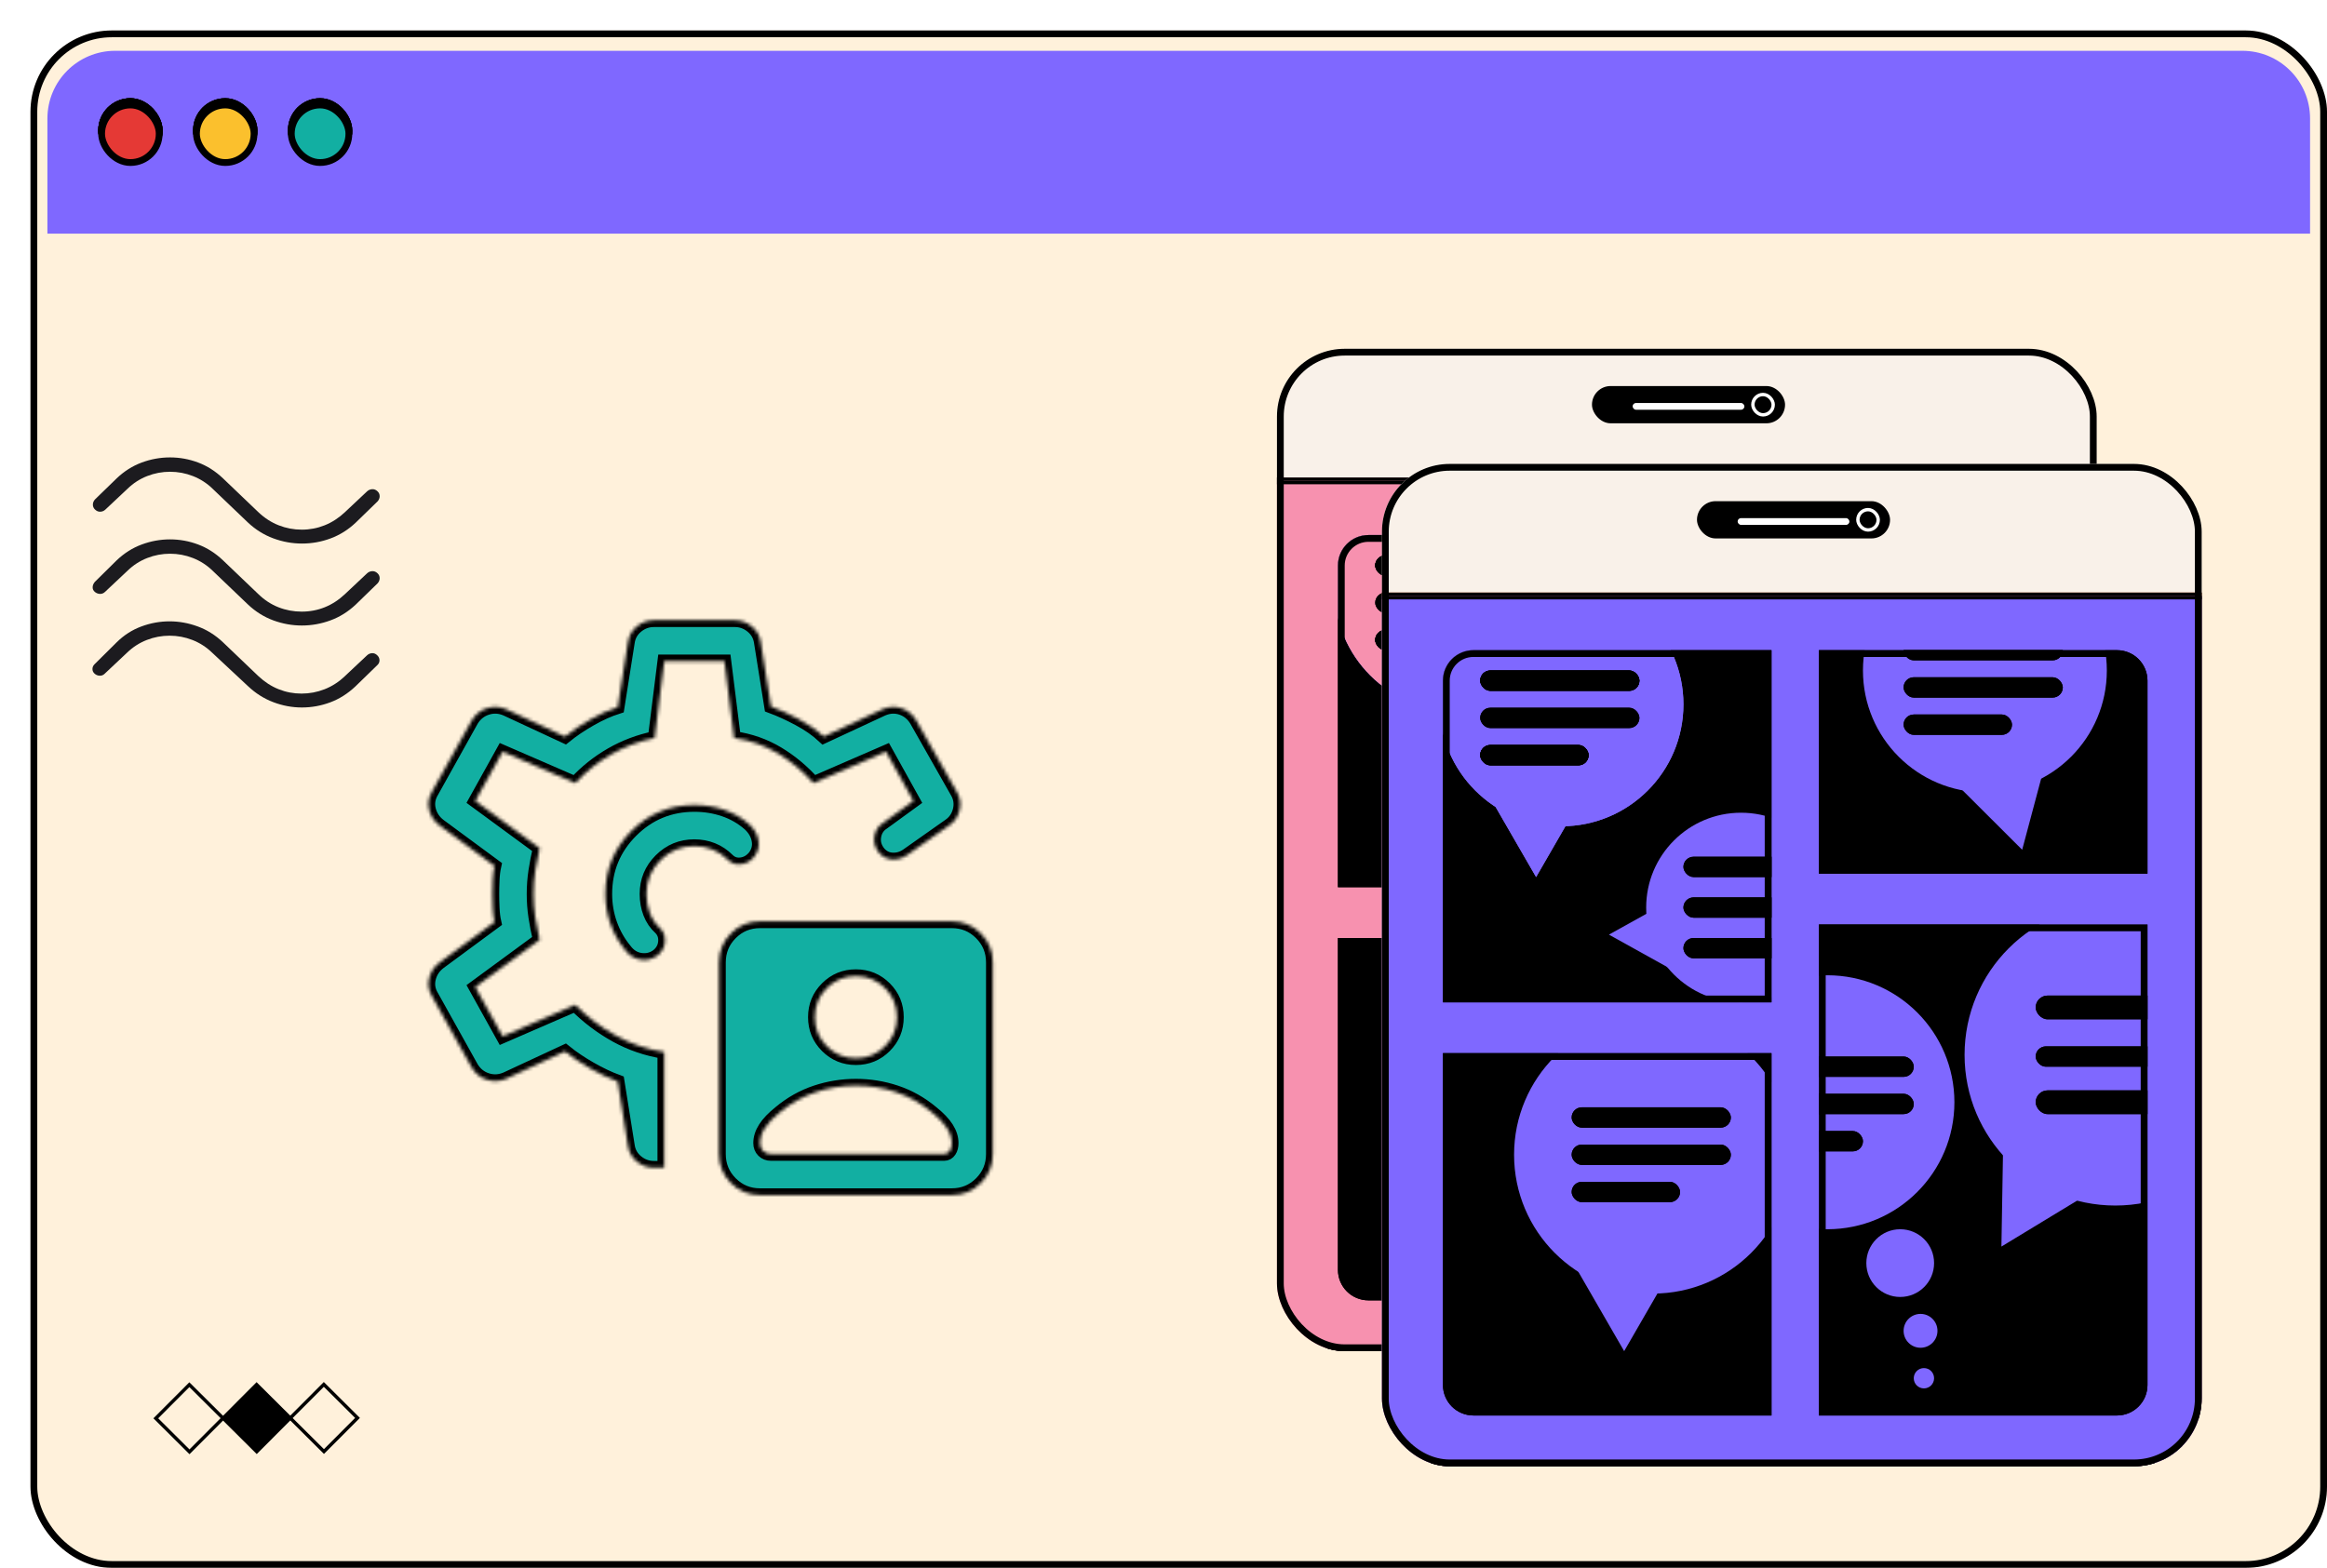 <svg width="687" height="463" viewBox="0 0 687 463" fill="none" xmlns="http://www.w3.org/2000/svg">
<g filter="url(#filter0_d_6997_17187)">
<g clip-path="url(#clip0_6997_17187)">
<rect width="678" height="454" rx="24" fill="#FFF1DB"/>
<path d="M5 26C5 14.954 13.954 6 25 6H653C664.046 6 673 14.954 673 26V60H5V26Z" fill="#7F68FF"/>
<rect x="21" y="21" width="17" height="17" rx="8.5" fill="#E53935"/>
<rect x="21" y="21" width="17" height="17" rx="8.5" stroke="black" stroke-width="2"/>
<rect x="21" y="21" width="17" height="17" rx="8.5" fill="#E53935"/>
<rect x="21" y="21" width="17" height="17" rx="8.5" stroke="black" stroke-width="2"/>
<rect x="77" y="21" width="17" height="17" rx="8.5" fill="#12AFA2"/>
<rect x="77" y="21" width="17" height="17" rx="8.5" fill="#12AFA2"/>
<rect x="77" y="21" width="17" height="17" rx="8.5" stroke="black" stroke-width="2"/>
<rect x="49" y="21" width="17" height="17" rx="8.5" fill="#FBC02D"/>
<rect x="49" y="21" width="17" height="17" rx="8.5" stroke="black" stroke-width="2"/>
<rect x="21" y="21" width="17" height="17" rx="8.5" fill="#E53935"/>
<rect x="21" y="21" width="17" height="17" rx="8.5" stroke="black" stroke-width="2"/>
<rect x="77" y="21" width="17" height="17" rx="8.5" fill="#12AFA2"/>
<rect x="77" y="21" width="17" height="17" rx="8.5" fill="#12AFA2"/>
<rect x="77" y="21" width="17" height="17" rx="8.5" stroke="black" stroke-width="2"/>
<rect x="49" y="21" width="17" height="17" rx="8.5" fill="#FBC02D"/>
<rect x="49" y="21" width="17" height="17" rx="8.5" stroke="black" stroke-width="2"/>
<rect x="21" y="21" width="17" height="17" rx="8.5" fill="#E53935"/>
<rect x="21" y="21" width="17" height="17" rx="8.5" stroke="black" stroke-width="2"/>
<rect x="77" y="21" width="17" height="17" rx="8.5" fill="#12AFA2"/>
<rect x="77" y="21" width="17" height="17" rx="8.5" fill="#12AFA2"/>
<rect x="77" y="21" width="17" height="17" rx="8.5" stroke="black" stroke-width="2"/>
<rect x="49" y="21" width="17" height="17" rx="8.5" fill="#FBC02D"/>
<rect x="49" y="21" width="17" height="17" rx="8.5" stroke="black" stroke-width="2"/>
<rect x="21" y="22" width="17" height="17" rx="8.5" fill="#E53935"/>
<rect x="21" y="22" width="17" height="17" rx="8.5" stroke="black" stroke-width="2"/>
<rect x="77" y="22" width="17" height="17" rx="8.5" fill="#12AFA2"/>
<rect x="77" y="22" width="17" height="17" rx="8.5" fill="#12AFA2"/>
<rect x="77" y="22" width="17" height="17" rx="8.5" stroke="black" stroke-width="2"/>
<rect x="49" y="22" width="17" height="17" rx="8.5" fill="#FBC02D"/>
<rect x="49" y="22" width="17" height="17" rx="8.5" stroke="black" stroke-width="2"/>
<path d="M56.847 409.794L46.941 419.723L36.998 409.832L46.903 399.903L56.847 409.794Z" stroke="black" stroke-miterlimit="10"/>
<path d="M76.698 409.755L66.793 419.684L56.849 409.793L66.754 399.864L76.698 409.755Z" fill="black" stroke="black" stroke-miterlimit="10"/>
<path d="M96.546 409.717L86.641 419.646L76.696 409.756L86.602 399.826L96.546 409.717Z" stroke="black" stroke-miterlimit="10"/>
<mask id="mask0_6997_17187" style="mask-type:alpha" maskUnits="userSpaceOnUse" x="-16" y="99" width="128" height="128">
<rect x="-16" y="99" width="128" height="128" fill="#D9D9D9"/>
</mask>
<g mask="url(#mask0_6997_17187)">
<path d="M96.029 145.327C93.838 147.404 91.377 148.954 88.646 149.978C85.914 151.001 83.092 151.512 80.181 151.512C77.27 151.512 74.437 151 71.68 149.975C68.924 148.95 66.439 147.401 64.226 145.327L53.765 135.327C52.061 133.679 50.124 132.431 47.952 131.583C45.78 130.736 43.531 130.312 41.205 130.312C38.88 130.312 36.632 130.736 34.462 131.583C32.293 132.431 30.358 133.679 28.657 135.327L22.101 141.491C21.681 141.881 21.184 142.088 20.61 142.112C20.037 142.136 19.511 141.915 19.032 141.45C18.625 141.052 18.421 140.575 18.421 140.019C18.421 139.462 18.625 138.954 19.032 138.496L25.449 132.26C27.658 130.154 30.12 128.597 32.833 127.588C35.547 126.58 38.335 126.076 41.198 126.076C44.06 126.076 46.829 126.58 49.503 127.588C52.178 128.597 54.621 130.154 56.833 132.26L67.295 142.26C69.109 143.983 71.108 145.272 73.29 146.127C75.474 146.982 77.742 147.41 80.096 147.41C82.449 147.41 84.702 146.98 86.854 146.12C89.007 145.261 90.996 143.974 92.821 142.26L99.377 136.096C99.794 135.707 100.296 135.495 100.881 135.46C101.466 135.426 101.999 135.642 102.478 136.107C102.886 136.504 103.09 136.981 103.09 137.537C103.09 138.095 102.886 138.602 102.478 139.06L96.029 145.327ZM96.029 169.532C93.793 171.638 91.302 173.195 88.558 174.204C85.813 175.212 83.003 175.716 80.128 175.716C77.252 175.716 74.442 175.212 71.697 174.204C68.953 173.195 66.463 171.638 64.226 169.532L53.765 159.532C52.061 157.884 50.124 156.636 47.952 155.788C45.78 154.94 43.531 154.516 41.205 154.516C38.88 154.516 36.632 154.94 34.462 155.788C32.293 156.636 30.358 157.884 28.657 159.532L21.994 165.799C21.586 166.188 21.111 166.383 20.567 166.383C20.023 166.383 19.511 166.197 19.032 165.826C18.553 165.418 18.327 164.938 18.352 164.386C18.376 163.833 18.592 163.317 19 162.835L25.449 156.465C27.658 154.36 30.12 152.802 32.833 151.794C35.547 150.786 38.335 150.281 41.198 150.281C44.06 150.281 46.829 150.786 49.503 151.794C52.178 152.802 54.621 154.36 56.833 156.465L67.295 166.465C69.066 168.188 71.042 169.477 73.222 170.332C75.4 171.187 77.685 171.615 80.075 171.615C82.464 171.615 84.729 171.185 86.871 170.326C89.012 169.466 90.996 168.179 92.821 166.465L99.377 160.301C99.794 159.911 100.296 159.699 100.881 159.666C101.466 159.632 101.999 159.847 102.478 160.312C102.886 160.71 103.09 161.186 103.09 161.743C103.09 162.3 102.886 162.808 102.478 163.265L96.029 169.532ZM95.89 193.737C93.655 195.843 91.189 197.401 88.49 198.41C85.79 199.418 83.003 199.922 80.128 199.922C77.252 199.922 74.441 199.4 71.694 198.357C68.947 197.315 66.458 195.741 64.226 193.635L53.625 183.737C51.922 182.09 49.984 180.842 47.813 179.993C45.641 179.146 43.392 178.722 41.066 178.722C38.74 178.722 36.492 179.146 34.323 179.993C32.154 180.842 30.218 182.09 28.517 183.737L21.854 190.004C21.447 190.394 20.954 190.571 20.374 190.537C19.794 190.503 19.294 190.285 18.875 189.884C18.48 189.506 18.287 189.057 18.297 188.538C18.308 188.018 18.507 187.563 18.893 187.174L25.449 180.671C27.584 178.565 30.009 177.008 32.726 175.999C35.441 174.99 38.223 174.486 41.071 174.486C43.888 174.486 46.663 174.99 49.397 175.999C52.131 177.008 54.61 178.565 56.833 180.671L67.295 190.671C69.12 192.385 71.109 193.671 73.262 194.531C75.414 195.39 77.667 195.819 80.02 195.819C82.374 195.819 84.642 195.392 86.826 194.537C89.008 193.682 91.007 192.394 92.821 190.671L99.377 184.507C99.797 184.117 100.294 183.91 100.868 183.885C101.441 183.861 101.951 184.079 102.4 184.538C102.814 184.933 103.028 185.406 103.04 185.958C103.051 186.508 102.853 186.978 102.446 187.368L95.89 193.737Z" fill="#1C1B1F"/>
</g>
<g clip-path="url(#clip1_6997_17187)">
<rect x="368" y="94" width="242" height="296" rx="20" fill="#F9F1E9"/>
<rect x="461" y="105" width="57" height="11" rx="5.5" fill="black"/>
<rect x="508.5" y="107.5" width="6" height="6" rx="3" fill="black"/>
<rect x="508.5" y="107.5" width="6" height="6" rx="3" stroke="white"/>
<rect x="473" y="110" width="33" height="2" rx="1" fill="white"/>
<g clip-path="url(#clip2_6997_17187)">
<rect x="359" y="132" width="251" height="258" fill="#F791AF"/>
<path d="M620.635 406.692C620.81 406.704 620.985 406.681 621.151 406.624C621.316 406.567 621.467 406.478 621.595 406.361C621.723 406.245 621.825 406.104 621.895 405.947C621.965 405.79 622 405.622 622 405.451V396.029C622 395.7 621.866 395.384 621.626 395.151C621.387 394.918 621.063 394.788 620.724 394.788C615.803 394.789 610.986 396.163 606.843 398.748C609.499 394.717 610.911 390.029 610.913 385.241C610.913 384.912 610.778 384.596 610.539 384.364C610.3 384.131 609.975 384 609.637 384H599.953C599.615 384 599.29 384.131 599.051 384.364C598.812 384.596 598.677 384.912 598.677 385.241V385.328C598.677 388.858 597.236 392.243 594.671 394.738C592.106 397.234 588.627 398.636 585 398.636C581.373 398.636 577.894 397.234 575.329 394.738C572.764 392.243 571.323 388.858 571.323 385.328V385.241C571.323 384.912 571.188 384.596 570.949 384.364C570.71 384.131 570.385 384 570.047 384H560.363C560.025 384 559.7 384.131 559.461 384.364C559.222 384.596 559.087 384.912 559.087 385.241C559.089 390.029 560.501 394.717 563.157 398.748C559.014 396.163 554.197 394.789 549.276 394.788C548.937 394.788 548.613 394.918 548.374 395.151C548.134 395.384 548 395.7 548 396.029V405.451C548 405.622 548.035 405.79 548.105 405.947C548.175 406.104 548.277 406.245 548.405 406.361C548.533 406.478 548.684 406.567 548.849 406.624C549.015 406.681 549.19 406.704 549.365 406.692C552.993 406.692 556.471 408.094 559.036 410.59C561.601 413.086 563.042 416.471 563.042 420C563.042 423.529 561.601 426.914 559.036 429.41C556.471 431.906 552.993 433.308 549.365 433.308C549.19 433.296 549.015 433.319 548.849 433.376C548.684 433.433 548.533 433.522 548.405 433.639C548.277 433.755 548.175 433.896 548.105 434.053C548.035 434.21 548 434.378 548 434.549V443.971C548 444.3 548.134 444.616 548.374 444.849C548.613 445.082 548.937 445.212 549.276 445.212C554.197 445.211 559.014 443.837 563.157 441.252C560.501 445.283 559.089 449.971 559.087 454.759C559.087 455.088 559.222 455.404 559.461 455.636C559.7 455.869 560.025 456 560.363 456H570.047C570.385 456 570.71 455.869 570.949 455.636C571.188 455.404 571.323 455.088 571.323 454.759V454.672C571.323 451.142 572.764 447.757 575.329 445.262C577.894 442.766 581.373 441.364 585 441.364C588.627 441.364 592.106 442.766 594.671 445.262C597.236 447.757 598.677 451.142 598.677 454.672V454.759C598.677 455.088 598.812 455.404 599.051 455.636C599.29 455.869 599.615 456 599.953 456H609.637C609.975 456 610.3 455.869 610.539 455.636C610.778 455.404 610.913 455.088 610.913 454.759C610.911 449.971 609.499 445.283 606.843 441.252C610.986 443.837 615.803 445.211 620.724 445.212C621.063 445.212 621.387 445.082 621.626 444.849C621.866 444.616 622 444.3 622 443.971V434.549C622 434.378 621.965 434.21 621.895 434.053C621.825 433.896 621.723 433.755 621.595 433.639C621.467 433.522 621.316 433.433 621.151 433.376C620.985 433.319 620.81 433.296 620.635 433.308C617.007 433.308 613.529 431.906 610.964 429.41C608.399 426.914 606.958 423.529 606.958 420C606.958 416.471 608.399 413.086 610.964 410.59C613.529 408.094 617.007 406.692 620.635 406.692ZM601.191 386.483H608.323C608.035 391.647 605.937 396.558 602.377 400.399L597.338 395.433C599.553 392.916 600.901 389.785 601.191 386.483ZM586.276 400.982C589.686 400.723 592.925 399.42 595.526 397.258L600.629 402.223C596.656 405.663 591.589 407.67 586.276 407.909V400.982ZM583.724 400.982V407.909C578.424 407.635 573.381 405.602 569.434 402.149L574.474 397.183C577.065 399.372 580.305 400.702 583.724 400.982ZM561.677 386.483H568.809C569.081 389.8 570.42 392.949 572.637 395.483L567.597 400.448C564.036 396.591 561.946 391.661 561.677 386.483ZM550.552 404.247V397.308C555.859 397.587 560.907 399.629 564.854 403.092L559.751 407.996C557.163 405.84 553.946 404.529 550.552 404.247ZM561.601 409.759L566.704 404.855C570.235 408.702 572.306 413.608 572.573 418.759H565.454C565.181 415.437 563.832 412.286 561.601 409.759ZM565.428 421.241H572.548C572.266 426.398 570.177 431.305 566.628 435.145L561.524 430.179C563.77 427.678 565.146 424.549 565.454 421.241H565.428ZM550.552 442.692V435.753C553.961 435.489 557.197 434.186 559.802 432.029L564.905 436.932C560.941 440.397 555.874 442.431 550.552 442.692ZM568.809 453.517H561.677C561.965 448.353 564.063 443.442 567.623 439.601L572.662 444.567C570.447 447.084 569.099 450.215 568.809 453.517ZM583.724 439.018C580.314 439.277 577.075 440.58 574.474 442.742L569.434 437.777C573.391 434.35 578.434 432.344 583.724 432.091V439.018ZM586.276 439.018V432.091C591.576 432.365 596.619 434.398 600.566 437.851L595.462 442.817C592.888 440.64 589.673 439.31 586.276 439.018ZM608.323 453.517H601.191C600.919 450.2 599.58 447.051 597.363 444.517L602.403 439.552C605.964 443.409 608.054 448.339 608.323 453.517ZM619.448 435.753V442.692C614.141 442.413 609.093 440.371 605.146 436.908L610.249 432.004C612.837 434.16 616.054 435.471 619.448 435.753ZM608.399 430.241L603.296 435.207C599.752 431.344 597.68 426.414 597.427 421.241H604.546C604.819 424.563 606.168 427.714 608.399 430.241ZM604.572 418.759H597.427C597.708 413.602 599.798 408.695 603.347 404.855L608.45 409.759C606.201 412.28 604.834 415.432 604.546 418.759H604.572ZM605.171 403.092C609.112 399.634 614.15 397.593 619.448 397.308V404.247C616.039 404.511 612.803 405.814 610.198 407.971L605.171 403.092Z" fill="black"/>
<rect x="350.5" y="133.5" width="271" height="256" fill="#F791AF"/>
<rect x="350.5" y="133.5" width="271" height="256" stroke="black"/>
<path d="M497.467 308.187C494.316 308.187 494.316 303.413 497.467 303.413H558.581C561.732 303.413 561.732 308.187 558.581 308.187H497.467ZM497.467 323.224C494.316 323.224 494.316 318.45 497.467 318.45H545.403C548.554 318.45 548.554 323.224 545.403 323.224H497.467ZM497.467 338.214C494.316 338.214 494.316 333.44 497.467 333.44H532.369C535.52 333.44 535.52 338.214 532.369 338.214H497.467ZM445.281 297.78H479.324C480.613 297.78 481.711 298.83 481.711 300.167V335.827C481.711 337.116 480.66 338.214 479.324 338.214H445.281C443.944 338.214 442.894 337.164 442.894 335.827V300.167C442.894 298.878 443.944 297.78 445.281 297.78ZM476.889 302.601H447.621V333.488H476.889V302.601ZM409.997 176.62C402.979 177.289 395.769 181.728 403.074 185.691C404.888 186.693 407.276 187.361 409.997 187.648V176.62ZM409.997 207.03C402.979 207.698 395.769 212.138 403.074 216.1C404.888 217.102 407.276 217.771 409.997 218.057V207.03ZM409.997 237.439C402.979 238.107 395.769 242.547 403.074 246.509C404.888 247.511 407.276 248.18 409.997 248.466V237.439ZM409.997 267.848C402.979 268.516 395.721 272.956 403.074 276.918C404.888 277.921 407.276 278.589 409.997 278.875V267.848ZM409.997 298.257C402.979 298.925 395.769 303.365 403.074 307.327C404.888 308.282 407.276 308.998 409.997 309.285V298.257ZM409.997 328.666C402.979 329.335 395.769 333.774 403.074 337.737C404.888 338.739 407.276 339.407 409.997 339.694V328.666ZM414.772 323.845C418.305 324.131 421.504 325.086 423.939 326.423C430.623 330.051 430.814 336.543 427.138 336.543C425.849 336.543 424.751 335.493 424.751 334.156C424.751 332.867 423.557 331.578 421.695 330.576C419.881 329.621 417.493 328.905 414.772 328.619V364.565C414.772 365.902 415.87 367 417.207 367H570.565C571.902 367 573 365.902 573 364.565V159.435C573 158.098 571.902 157 570.565 157H417.207C415.87 157 414.772 158.098 414.772 159.435V171.799C418.305 172.085 421.504 173.04 423.939 174.377C430.623 178.005 430.814 184.497 427.138 184.497C425.849 184.497 424.751 183.447 424.751 182.11C424.751 180.821 423.557 179.58 421.695 178.53C419.881 177.575 417.493 176.859 414.772 176.573V202.208C418.305 202.494 421.504 203.401 423.939 204.738C430.623 208.366 430.814 214.859 427.138 214.859C425.849 214.859 424.751 213.808 424.751 212.472C424.751 211.183 423.557 209.942 421.695 208.891C419.881 207.889 417.493 207.221 414.772 206.934V232.569C418.305 232.856 421.504 233.763 423.939 235.1C430.623 238.728 430.814 245.22 427.138 245.22C425.849 245.22 424.751 244.17 424.751 242.833C424.751 241.544 423.557 240.303 421.695 239.253C419.881 238.25 417.493 237.582 414.772 237.296V262.931C418.305 263.217 421.504 264.124 423.939 265.461C430.623 269.089 430.814 275.629 427.138 275.629C425.849 275.629 424.751 274.579 424.751 273.242C424.751 271.953 423.557 270.712 421.695 269.662C419.881 268.659 417.493 267.991 414.772 267.705V293.34C418.305 293.627 421.504 294.581 423.939 295.87C430.623 299.498 430.814 306.038 427.138 306.038C425.849 306.038 424.751 304.988 424.751 303.652C424.751 302.363 423.557 301.121 421.695 300.071C419.881 299.069 417.493 298.4 414.772 298.114V323.845ZM497.467 248.514C494.316 248.514 494.316 243.74 497.467 243.74H558.581C561.732 243.74 561.732 248.514 558.581 248.514H497.467ZM497.467 263.504C494.316 263.504 494.316 258.73 497.467 258.73H545.403C548.554 258.73 548.554 263.504 545.403 263.504H497.467ZM497.467 278.541C494.316 278.541 494.316 273.767 497.467 273.767H532.369C535.52 273.767 535.52 278.541 532.369 278.541H497.467ZM445.281 238.107H479.324C480.613 238.107 481.711 239.157 481.711 240.494V276.154C481.711 277.491 480.66 278.541 479.324 278.541H445.281C443.944 278.541 442.894 277.491 442.894 276.154V240.494C442.894 239.157 443.944 238.107 445.281 238.107ZM476.889 242.881H447.621V273.767H476.889V242.881ZM497.467 188.794C494.316 188.794 494.316 184.02 497.467 184.02H558.581C561.732 184.02 561.732 188.794 558.581 188.794H497.467ZM497.467 203.831C494.316 203.831 494.316 199.057 497.467 199.057H545.403C548.554 199.057 548.554 203.831 545.403 203.831H497.467ZM497.467 218.821C494.316 218.821 494.316 214.047 497.467 214.047H532.369C535.52 214.047 535.52 218.821 532.369 218.821H497.467ZM445.281 178.387H479.324C480.613 178.387 481.711 179.437 481.711 180.774V216.434C481.711 217.723 480.66 218.821 479.324 218.821H445.281C443.944 218.821 442.894 217.771 442.894 216.434V180.774C442.894 179.485 443.944 178.387 445.281 178.387ZM476.889 183.16H447.621V214.047H476.889V183.16Z" fill="black"/>
<g clip-path="url(#clip3_6997_17187)">
<path d="M386 158C386 153.029 390.029 149 395 149H483V253H386V158Z" fill="black"/>
<path d="M457 165C457 184.882 440.882 201 421 201C401.118 201 385 184.882 385 165C385 145.118 401.118 129 421 129C440.882 129 457 145.118 457 165Z" fill="#7F68FF"/>
<path d="M413.5 216L400.077 192.75L426.923 192.75L413.5 216Z" fill="#7F68FF"/>
<path d="M457 165C457 184.882 440.882 201 421 201C401.118 201 385 184.882 385 165C385 145.118 401.118 129 421 129C440.882 129 457 145.118 457 165Z" fill="#F791AF"/>
<path d="M413.5 216L400.077 192.75L426.923 192.75L413.5 216Z" fill="#7F68FF"/>
<path d="M474 253C458.536 253 446 240.464 446 225C446 209.536 458.536 197 474 197C489.464 197 502 209.536 502 225C502 240.464 489.464 253 474 253Z" fill="#7F68FF"/>
<path d="M435 233L453 223L453 243L435 233Z" fill="#7F68FF"/>
<rect x="397" y="155" width="47" height="6" rx="3" fill="black"/>
<rect x="397" y="155" width="47" height="6" rx="3" fill="black"/>
<rect x="397" y="166" width="47" height="6" rx="3" fill="black"/>
<rect x="397" y="166" width="47" height="6" rx="3" fill="black"/>
<rect x="397" y="177" width="32" height="6" rx="3" fill="black"/>
<rect x="397" y="177" width="32" height="6" rx="3" fill="black"/>
<rect x="397" y="155" width="47" height="6" rx="3" fill="black"/>
<rect x="397" y="155" width="47" height="6" rx="3" fill="black"/>
<rect x="457" y="210" width="47" height="6" rx="3" fill="black"/>
<rect x="457" y="210" width="47" height="6" rx="3" fill="black"/>
<rect x="457" y="234" width="47" height="6" rx="3" fill="black"/>
<rect x="457" y="234" width="47" height="6" rx="3" fill="black"/>
<rect x="457" y="222" width="47" height="6" rx="3" fill="black"/>
<rect x="457" y="222" width="47" height="6" rx="3" fill="black"/>
<rect x="397" y="177" width="32" height="6" rx="3" fill="black"/>
<rect x="397" y="177" width="32" height="6" rx="3" fill="black"/>
</g>
<path d="M387 158C387 153.582 390.582 150 395 150H482V252H387V158Z" stroke="black" stroke-width="2"/>
<g clip-path="url(#clip4_6997_17187)">
<path d="M386 268H483V375H395C390.029 375 386 370.971 386 366V268Z" fill="black"/>
<path d="M489 298C489 320.644 470.644 339 448 339C425.356 339 407 320.644 407 298C407 275.356 425.356 257 448 257C470.644 257 489 275.356 489 298Z" fill="#7F68FF"/>
<rect x="424" y="295" width="47" height="6" rx="3" fill="black"/>
<rect x="424" y="295" width="47" height="6" rx="3" fill="black"/>
<rect x="424" y="284" width="47" height="6" rx="3" fill="black"/>
<rect x="424" y="284" width="47" height="6" rx="3" fill="black"/>
<rect x="424" y="306" width="32" height="6" rx="3" fill="black"/>
<rect x="424" y="306" width="32" height="6" rx="3" fill="black"/>
<path d="M439.5 356L454.655 329.75L424.345 329.75L439.5 356Z" fill="#7F68FF"/>
</g>
<path d="M387 269H482V374H395C390.582 374 387 370.418 387 366V269Z" stroke="black" stroke-width="2"/>
<g clip-path="url(#clip5_6997_17187)">
<path d="M497 149H585C589.971 149 594 153.029 594 158V215H497V149Z" fill="black"/>
<path d="M582 155C582 174.882 565.882 191 546 191C526.118 191 510 174.882 510 155C510 135.118 526.118 119 546 119C565.882 119 582 135.118 582 155Z" fill="#7F68FF"/>
<rect x="522" y="157" width="47" height="6" rx="3" fill="black"/>
<rect x="522" y="157" width="47" height="6" rx="3" fill="black"/>
<rect x="522" y="146" width="47" height="6" rx="3" fill="black"/>
<rect x="522" y="146" width="47" height="6" rx="3" fill="black"/>
<rect x="522" y="168" width="32" height="6" rx="3" fill="black"/>
<rect x="522" y="168" width="32" height="6" rx="3" fill="black"/>
<path d="M557.007 207.941L538.001 188.98L563.925 182.001L557.007 207.941Z" fill="#7F68FF"/>
</g>
<path d="M498 150H585C589.418 150 593 153.582 593 158V214H498V150Z" stroke="black" stroke-width="2"/>
<g clip-path="url(#clip6_6997_17187)">
<path d="M497 230H594V366C594 370.971 589.971 375 585 375H497V230Z" fill="black"/>
<path d="M584.5 313C559.923 313 540 293.077 540 268.5C540 243.923 559.923 224 584.5 224C609.077 224 629 243.923 629 268.5C629 293.077 609.077 313 584.5 313Z" fill="#7F68FF"/>
<path d="M550.877 325.116L551.436 291.999L579.19 307.928L550.877 325.116Z" fill="#7F68FF"/>
<rect x="561" y="251" width="55" height="7" rx="3.5" fill="black"/>
<rect x="561" y="251" width="55" height="7" rx="3.5" fill="black"/>
<rect x="561" y="279" width="55" height="7" rx="3.5" fill="black"/>
<rect x="561" y="279" width="55" height="7" rx="3.5" fill="black"/>
<rect x="561" y="266" width="55" height="6" rx="3" fill="black"/>
<rect x="561" y="266" width="55" height="6" rx="3" fill="black"/>
<path d="M537 282.5C537 303.211 520.211 320 499.5 320C478.789 320 462 303.211 462 282.5C462 261.789 478.789 245 499.5 245C520.211 245 537 261.789 537 282.5Z" fill="#7F68FF"/>
<path d="M531 330C531 335.523 526.523 340 521 340C515.477 340 511 335.523 511 330C511 324.477 515.477 320 521 320C526.523 320 531 324.477 531 330Z" fill="#7F68FF"/>
<path d="M532 350C532 352.761 529.761 355 527 355C524.239 355 522 352.761 522 350C522 347.239 524.239 345 527 345C529.761 345 532 347.239 532 350Z" fill="#7F68FF"/>
<path d="M531 364C531 365.657 529.657 367 528 367C526.343 367 525 365.657 525 364C525 362.343 526.343 361 528 361C529.657 361 531 362.343 531 364Z" fill="#7F68FF"/>
<rect x="478" y="280" width="47" height="6" rx="3" fill="black"/>
<rect x="478" y="280" width="47" height="6" rx="3" fill="black"/>
<rect x="478" y="269" width="47" height="6" rx="3" fill="black"/>
<rect x="478" y="269" width="47" height="6" rx="3" fill="black"/>
<rect x="478" y="291" width="32" height="6" rx="3" fill="black"/>
<rect x="478" y="291" width="32" height="6" rx="3" fill="black"/>
</g>
<path d="M498 231H593V366C593 370.418 589.418 374 585 374H498V231Z" stroke="black" stroke-width="2"/>
</g>
<rect x="359.5" y="132.5" width="250" height="257" stroke="black"/>
</g>
<rect x="369" y="95" width="240" height="294" rx="19" stroke="black" stroke-width="2"/>
<g clip-path="url(#clip7_6997_17187)">
<rect x="399" y="128" width="242" height="296" rx="20" fill="#F9F1E9"/>
<rect x="492" y="139" width="57" height="11" rx="5.5" fill="black"/>
<rect x="539.5" y="141.5" width="6" height="6" rx="3" fill="black"/>
<rect x="539.5" y="141.5" width="6" height="6" rx="3" stroke="white"/>
<rect x="504" y="144" width="33" height="2" rx="1" fill="white"/>
<g clip-path="url(#clip8_6997_17187)">
<rect x="390" y="166" width="251" height="258" fill="#E96D39"/>
<path d="M651.635 440.692C651.81 440.704 651.985 440.681 652.151 440.624C652.316 440.567 652.467 440.478 652.595 440.361C652.723 440.245 652.825 440.104 652.895 439.947C652.965 439.79 653 439.622 653 439.451V430.029C653 429.7 652.866 429.384 652.626 429.151C652.387 428.918 652.063 428.788 651.724 428.788C646.803 428.789 641.986 430.163 637.843 432.748C640.499 428.717 641.911 424.029 641.913 419.241C641.913 418.912 641.778 418.596 641.539 418.364C641.3 418.131 640.975 418 640.637 418H630.953C630.615 418 630.29 418.131 630.051 418.364C629.812 418.596 629.677 418.912 629.677 419.241V419.328C629.677 422.858 628.236 426.243 625.671 428.738C623.106 431.234 619.627 432.636 616 432.636C612.373 432.636 608.894 431.234 606.329 428.738C603.764 426.243 602.323 422.858 602.323 419.328V419.241C602.323 418.912 602.188 418.596 601.949 418.364C601.71 418.131 601.385 418 601.047 418H591.363C591.025 418 590.7 418.131 590.461 418.364C590.222 418.596 590.087 418.912 590.087 419.241C590.089 424.029 591.501 428.717 594.157 432.748C590.014 430.163 585.197 428.789 580.276 428.788C579.937 428.788 579.613 428.918 579.374 429.151C579.134 429.384 579 429.7 579 430.029V439.451C579 439.622 579.035 439.79 579.105 439.947C579.175 440.104 579.277 440.245 579.405 440.361C579.533 440.478 579.684 440.567 579.849 440.624C580.015 440.681 580.19 440.704 580.365 440.692C583.993 440.692 587.471 442.094 590.036 444.59C592.601 447.086 594.042 450.471 594.042 454C594.042 457.529 592.601 460.914 590.036 463.41C587.471 465.906 583.993 467.308 580.365 467.308C580.19 467.296 580.015 467.319 579.849 467.376C579.684 467.433 579.533 467.522 579.405 467.639C579.277 467.755 579.175 467.896 579.105 468.053C579.035 468.21 579 468.378 579 468.549V477.971C579 478.3 579.134 478.616 579.374 478.849C579.613 479.082 579.937 479.212 580.276 479.212C585.197 479.211 590.014 477.837 594.157 475.252C591.501 479.283 590.089 483.971 590.087 488.759C590.087 489.088 590.222 489.404 590.461 489.636C590.7 489.869 591.025 490 591.363 490H601.047C601.385 490 601.71 489.869 601.949 489.636C602.188 489.404 602.323 489.088 602.323 488.759V488.672C602.323 485.142 603.764 481.757 606.329 479.262C608.894 476.766 612.373 475.364 616 475.364C619.627 475.364 623.106 476.766 625.671 479.262C628.236 481.757 629.677 485.142 629.677 488.672V488.759C629.677 489.088 629.812 489.404 630.051 489.636C630.29 489.869 630.615 490 630.953 490H640.637C640.975 490 641.3 489.869 641.539 489.636C641.778 489.404 641.913 489.088 641.913 488.759C641.911 483.971 640.499 479.283 637.843 475.252C641.986 477.837 646.803 479.211 651.724 479.212C652.063 479.212 652.387 479.082 652.626 478.849C652.866 478.616 653 478.3 653 477.971V468.549C653 468.378 652.965 468.21 652.895 468.053C652.825 467.896 652.723 467.755 652.595 467.639C652.467 467.522 652.316 467.433 652.151 467.376C651.985 467.319 651.81 467.296 651.635 467.308C648.007 467.308 644.529 465.906 641.964 463.41C639.399 460.914 637.958 457.529 637.958 454C637.958 450.471 639.399 447.086 641.964 444.59C644.529 442.094 648.007 440.692 651.635 440.692ZM632.191 420.483H639.323C639.035 425.647 636.937 430.558 633.377 434.399L628.338 429.433C630.553 426.916 631.901 423.785 632.191 420.483ZM617.276 434.982C620.686 434.723 623.925 433.42 626.526 431.258L631.629 436.223C627.656 439.663 622.589 441.67 617.276 441.909V434.982ZM614.724 434.982V441.909C609.424 441.635 604.381 439.602 600.434 436.149L605.474 431.183C608.065 433.372 611.305 434.702 614.724 434.982ZM592.677 420.483H599.809C600.081 423.8 601.42 426.949 603.637 429.483L598.597 434.448C595.036 430.591 592.946 425.661 592.677 420.483ZM581.552 438.247V431.308C586.859 431.587 591.907 433.629 595.854 437.092L590.751 441.996C588.163 439.84 584.946 438.529 581.552 438.247ZM592.601 443.759L597.704 438.855C601.235 442.702 603.306 447.608 603.573 452.759H596.454C596.181 449.437 594.832 446.286 592.601 443.759ZM596.428 455.241H603.548C603.266 460.398 601.177 465.305 597.628 469.145L592.524 464.179C594.77 461.678 596.146 458.549 596.454 455.241H596.428ZM581.552 476.692V469.753C584.961 469.489 588.197 468.186 590.802 466.029L595.905 470.932C591.941 474.397 586.874 476.431 581.552 476.692ZM599.809 487.517H592.677C592.965 482.353 595.063 477.442 598.623 473.601L603.662 478.567C601.447 481.084 600.099 484.215 599.809 487.517ZM614.724 473.018C611.314 473.277 608.075 474.58 605.474 476.742L600.434 471.777C604.391 468.35 609.434 466.344 614.724 466.091V473.018ZM617.276 473.018V466.091C622.576 466.365 627.619 468.398 631.566 471.851L626.462 476.817C623.888 474.64 620.673 473.31 617.276 473.018ZM639.323 487.517H632.191C631.919 484.2 630.58 481.051 628.363 478.517L633.403 473.552C636.964 477.409 639.054 482.339 639.323 487.517ZM650.448 469.753V476.692C645.141 476.413 640.093 474.371 636.146 470.908L641.249 466.004C643.837 468.16 647.054 469.471 650.448 469.753ZM639.399 464.241L634.296 469.207C630.752 465.344 628.68 460.414 628.427 455.241H635.546C635.819 458.563 637.168 461.714 639.399 464.241ZM635.572 452.759H628.427C628.708 447.602 630.798 442.695 634.347 438.855L639.45 443.759C637.201 446.28 635.834 449.432 635.546 452.759H635.572ZM636.171 437.092C640.112 433.634 645.15 431.593 650.448 431.308V438.247C647.039 438.511 643.803 439.814 641.198 441.971L636.171 437.092Z" fill="black"/>
<g clip-path="url(#clip9_6997_17187)">
<rect x="381" y="167" width="272" height="257" fill="#7F68FF"/>
<g clip-path="url(#clip10_6997_17187)">
<path d="M417 192C417 187.029 421.029 183 426 183H514V287H417V192Z" fill="black"/>
<path d="M488 199C488 218.882 471.882 235 452 235C432.118 235 416 218.882 416 199C416 179.118 432.118 163 452 163C471.882 163 488 179.118 488 199Z" fill="#7F68FF"/>
<path d="M444.5 250L431.077 226.75L457.923 226.75L444.5 250Z" fill="#7F68FF"/>
<path d="M488 199C488 218.882 471.882 235 452 235C432.118 235 416 218.882 416 199C416 179.118 432.118 163 452 163C471.882 163 488 179.118 488 199Z" fill="#7F68FF"/>
<path d="M444.5 250L431.077 226.75L457.923 226.75L444.5 250Z" fill="#7F68FF"/>
<path d="M505 287C489.536 287 477 274.464 477 259C477 243.536 489.536 231 505 231C520.464 231 533 243.536 533 259C533 274.464 520.464 287 505 287Z" fill="#7F68FF"/>
<path d="M466 267L484 257L484 277L466 267Z" fill="#7F68FF"/>
<rect x="428" y="189" width="47" height="6" rx="3" fill="black"/>
<rect x="428" y="189" width="47" height="6" rx="3" fill="black"/>
<rect x="428" y="200" width="47" height="6" rx="3" fill="black"/>
<rect x="428" y="200" width="47" height="6" rx="3" fill="black"/>
<rect x="428" y="211" width="32" height="6" rx="3" fill="black"/>
<rect x="428" y="211" width="32" height="6" rx="3" fill="black"/>
<rect x="428" y="189" width="47" height="6" rx="3" fill="black"/>
<rect x="428" y="189" width="47" height="6" rx="3" fill="black"/>
<rect x="488" y="244" width="47" height="6" rx="3" fill="black"/>
<rect x="488" y="244" width="47" height="6" rx="3" fill="black"/>
<rect x="488" y="268" width="47" height="6" rx="3" fill="black"/>
<rect x="488" y="268" width="47" height="6" rx="3" fill="black"/>
<rect x="488" y="256" width="47" height="6" rx="3" fill="black"/>
<rect x="488" y="256" width="47" height="6" rx="3" fill="black"/>
<rect x="428" y="211" width="32" height="6" rx="3" fill="black"/>
<rect x="428" y="211" width="32" height="6" rx="3" fill="black"/>
</g>
<path d="M418 192C418 187.582 421.582 184 426 184H513V286H418V192Z" stroke="black" stroke-width="2"/>
<g clip-path="url(#clip11_6997_17187)">
<path d="M417 302H514V409H426C421.029 409 417 404.971 417 400V302Z" fill="black"/>
<path d="M520 332C520 354.644 501.644 373 479 373C456.356 373 438 354.644 438 332C438 309.356 456.356 291 479 291C501.644 291 520 309.356 520 332Z" fill="#7F68FF"/>
<rect x="455" y="329" width="47" height="6" rx="3" fill="black"/>
<rect x="455" y="329" width="47" height="6" rx="3" fill="black"/>
<rect x="455" y="318" width="47" height="6" rx="3" fill="black"/>
<rect x="455" y="318" width="47" height="6" rx="3" fill="black"/>
<rect x="455" y="340" width="32" height="6" rx="3" fill="black"/>
<rect x="455" y="340" width="32" height="6" rx="3" fill="black"/>
<path d="M470.5 390L485.655 363.75L455.345 363.75L470.5 390Z" fill="#7F68FF"/>
</g>
<path d="M418 303H513V408H426C421.582 408 418 404.418 418 400V303Z" stroke="black" stroke-width="2"/>
<g clip-path="url(#clip12_6997_17187)">
<path d="M528 183H616C620.971 183 625 187.029 625 192V249H528V183Z" fill="black"/>
<path d="M613 189C613 208.882 596.882 225 577 225C557.118 225 541 208.882 541 189C541 169.118 557.118 153 577 153C596.882 153 613 169.118 613 189Z" fill="#7F68FF"/>
<rect x="553" y="191" width="47" height="6" rx="3" fill="black"/>
<rect x="553" y="191" width="47" height="6" rx="3" fill="black"/>
<rect x="553" y="180" width="47" height="6" rx="3" fill="black"/>
<rect x="553" y="180" width="47" height="6" rx="3" fill="black"/>
<rect x="553" y="202" width="32" height="6" rx="3" fill="black"/>
<rect x="553" y="202" width="32" height="6" rx="3" fill="black"/>
<path d="M588.007 241.941L569.001 222.98L594.925 216.001L588.007 241.941Z" fill="#7F68FF"/>
</g>
<path d="M529 184H616C620.418 184 624 187.582 624 192V248H529V184Z" stroke="black" stroke-width="2"/>
<g clip-path="url(#clip13_6997_17187)">
<path d="M528 264H625V400C625 404.971 620.971 409 616 409H528V264Z" fill="black"/>
<path d="M615.5 347C590.923 347 571 327.077 571 302.5C571 277.923 590.923 258 615.5 258C640.077 258 660 277.923 660 302.5C660 327.077 640.077 347 615.5 347Z" fill="#7F68FF"/>
<path d="M581.877 359.116L582.436 325.999L610.19 341.928L581.877 359.116Z" fill="#7F68FF"/>
<rect x="592" y="285" width="55" height="7" rx="3.5" fill="black"/>
<rect x="592" y="285" width="55" height="7" rx="3.5" fill="black"/>
<rect x="592" y="313" width="55" height="7" rx="3.5" fill="black"/>
<rect x="592" y="313" width="55" height="7" rx="3.5" fill="black"/>
<rect x="592" y="300" width="55" height="6" rx="3" fill="black"/>
<rect x="592" y="300" width="55" height="6" rx="3" fill="black"/>
<path d="M568 316.5C568 337.211 551.211 354 530.5 354C509.789 354 493 337.211 493 316.5C493 295.789 509.789 279 530.5 279C551.211 279 568 295.789 568 316.5Z" fill="#7F68FF"/>
<path d="M562 364C562 369.523 557.523 374 552 374C546.477 374 542 369.523 542 364C542 358.477 546.477 354 552 354C557.523 354 562 358.477 562 364Z" fill="#7F68FF"/>
<path d="M563 384C563 386.761 560.761 389 558 389C555.239 389 553 386.761 553 384C553 381.239 555.239 379 558 379C560.761 379 563 381.239 563 384Z" fill="#7F68FF"/>
<path d="M562 398C562 399.657 560.657 401 559 401C557.343 401 556 399.657 556 398C556 396.343 557.343 395 559 395C560.657 395 562 396.343 562 398Z" fill="#7F68FF"/>
<rect x="509" y="314" width="47" height="6" rx="3" fill="black"/>
<rect x="509" y="314" width="47" height="6" rx="3" fill="black"/>
<rect x="509" y="303" width="47" height="6" rx="3" fill="black"/>
<rect x="509" y="303" width="47" height="6" rx="3" fill="black"/>
<rect x="509" y="325" width="32" height="6" rx="3" fill="black"/>
<rect x="509" y="325" width="32" height="6" rx="3" fill="black"/>
</g>
<path d="M529 265H624V400C624 404.418 620.418 408 616 408H529V265Z" stroke="black" stroke-width="2"/>
</g>
<rect x="381.5" y="167.5" width="271" height="256" stroke="black"/>
</g>
<rect x="390.5" y="166.5" width="250" height="257" stroke="black"/>
</g>
<rect x="400" y="129" width="240" height="294" rx="19" stroke="black" stroke-width="2"/>
<mask id="mask1_6997_17187" style="mask-type:alpha" maskUnits="userSpaceOnUse" x="99" y="158" width="194" height="194">
<rect x="100" y="159" width="192" height="192" fill="#12AFA2" stroke="black" stroke-width="2"/>
</mask>
<g mask="url(#mask1_6997_17187)">
<mask id="path-131-inside-1_6997_17187" fill="white">
<path d="M215.395 343.916C212.027 343.916 209.164 342.737 206.807 340.38C204.449 338.022 203.27 335.159 203.27 331.791V275.208C203.27 271.84 204.449 268.977 206.807 266.619C209.164 264.261 212.027 263.083 215.395 263.083H271.979C275.347 263.083 278.209 264.261 280.567 266.619C282.925 268.977 284.104 271.84 284.104 275.208V331.791C284.104 335.159 282.925 338.022 280.567 340.38C278.209 342.737 275.347 343.916 271.979 343.916H215.395ZM187.104 301.681V335.833H184.072C182.186 335.833 180.502 335.226 179.02 334.014C177.538 332.801 176.663 331.252 176.393 329.366L173.362 310.37C170.802 309.427 168.108 308.147 165.279 306.531C162.449 304.914 159.957 303.23 157.801 301.479L140.422 309.562C138.536 310.37 136.65 310.471 134.764 309.865C132.878 309.259 131.396 308.08 130.318 306.329L118.597 285.312C117.52 283.56 117.216 281.742 117.688 279.856C118.159 277.969 119.204 276.42 120.82 275.208L136.987 263.285C136.717 262.072 136.549 260.691 136.482 259.142C136.414 257.593 136.381 256.212 136.381 254.999C136.381 253.787 136.414 252.406 136.482 250.857C136.549 249.307 136.717 247.926 136.987 246.714L120.82 234.791C119.204 233.579 118.159 232.029 117.688 230.143C117.216 228.257 117.52 226.438 118.597 224.687L130.318 203.67C131.396 201.919 132.878 200.74 134.764 200.134C136.65 199.527 138.536 199.629 140.422 200.437L157.801 208.52C159.957 206.769 162.449 205.085 165.279 203.468C168.108 201.851 170.802 200.639 173.362 199.831L176.393 180.633C176.663 178.747 177.538 177.197 179.02 175.985C180.502 174.772 182.186 174.166 184.072 174.166H207.918C209.804 174.166 211.488 174.772 212.97 175.985C214.452 177.197 215.328 178.747 215.597 180.633L218.629 199.629C221.188 200.572 223.916 201.818 226.813 203.367C229.709 204.916 232.168 206.634 234.189 208.52L251.568 200.437C253.454 199.629 255.307 199.527 257.125 200.134C258.944 200.74 260.392 201.919 261.47 203.67L273.393 224.687C274.471 226.438 274.774 228.291 274.303 230.244C273.831 232.198 272.787 233.713 271.17 234.791L258.843 243.481C257.496 244.424 256.048 244.862 254.498 244.794C252.949 244.727 251.636 244.087 250.558 242.874C249.345 241.392 248.874 239.776 249.143 238.024C249.413 236.273 250.288 234.926 251.77 233.983L260.662 227.516L252.579 212.966L231.158 222.262C228.059 218.759 224.556 215.829 220.649 213.471C216.742 211.114 212.431 209.598 207.716 208.924L204.887 186.291H187.104L184.274 208.924C179.694 209.867 175.416 211.484 171.442 213.774C167.468 216.065 163.931 218.894 160.833 222.262L139.412 212.966L131.329 227.516L150.324 241.46C149.785 243.75 149.348 246.007 149.011 248.23C148.674 250.452 148.506 252.709 148.506 254.999C148.506 257.29 148.674 259.546 149.011 261.769C149.348 263.992 149.785 266.249 150.324 268.539L131.329 282.483L139.412 297.033L160.833 287.737C164.47 291.374 168.478 294.406 172.857 296.831C177.235 299.256 181.984 300.872 187.104 301.681ZM195.995 228.729C188.72 228.729 182.523 231.288 177.404 236.408C172.284 241.527 169.724 247.724 169.724 254.999C169.724 258.098 170.23 261.062 171.24 263.891C172.25 266.72 173.699 269.28 175.585 271.57C176.797 273.187 178.313 274.13 180.132 274.399C181.95 274.669 183.601 274.265 185.083 273.187C186.43 272.109 187.171 270.762 187.306 269.145C187.44 267.529 186.969 266.181 185.891 265.104C184.544 263.891 183.533 262.409 182.86 260.658C182.186 258.906 181.849 257.02 181.849 254.999C181.849 251.092 183.23 247.758 185.992 244.996C188.754 242.234 192.088 240.854 195.995 240.854C197.881 240.854 199.666 241.19 201.35 241.864C203.034 242.538 204.55 243.548 205.897 244.895C206.975 245.973 208.289 246.411 209.838 246.209C211.387 246.007 212.701 245.232 213.779 243.885C214.856 242.403 215.227 240.786 214.89 239.035C214.553 237.283 213.644 235.734 212.162 234.387C210.006 232.501 207.548 231.086 204.786 230.143C202.024 229.2 199.094 228.729 195.995 228.729ZM243.687 311.583C239.645 311.583 235.705 312.223 231.865 313.502C228.025 314.782 224.489 316.769 221.256 319.464C219.235 321.081 217.753 322.63 216.81 324.112C215.867 325.594 215.395 327.076 215.395 328.558C215.395 329.501 215.698 330.275 216.305 330.882C216.911 331.488 217.686 331.791 218.629 331.791H269.756C270.429 331.791 270.968 331.488 271.372 330.882C271.776 330.275 271.979 329.501 271.979 328.558C271.979 327.076 271.507 325.594 270.564 324.112C269.621 322.63 268.139 321.081 266.118 319.464C262.885 316.769 259.348 314.782 255.509 313.502C251.669 312.223 247.729 311.583 243.687 311.583ZM243.687 303.499C247.055 303.499 249.918 302.321 252.275 299.963C254.633 297.605 255.812 294.742 255.812 291.374C255.812 288.006 254.633 285.143 252.275 282.786C249.918 280.428 247.055 279.249 243.687 279.249C240.319 279.249 237.456 280.428 235.098 282.786C232.741 285.143 231.562 288.006 231.562 291.374C231.562 294.742 232.741 297.605 235.098 299.963C237.456 302.321 240.319 303.499 243.687 303.499Z"/>
</mask>
<path d="M215.395 343.916C212.027 343.916 209.164 342.737 206.807 340.38C204.449 338.022 203.27 335.159 203.27 331.791V275.208C203.27 271.84 204.449 268.977 206.807 266.619C209.164 264.261 212.027 263.083 215.395 263.083H271.979C275.347 263.083 278.209 264.261 280.567 266.619C282.925 268.977 284.104 271.84 284.104 275.208V331.791C284.104 335.159 282.925 338.022 280.567 340.38C278.209 342.737 275.347 343.916 271.979 343.916H215.395ZM187.104 301.681V335.833H184.072C182.186 335.833 180.502 335.226 179.02 334.014C177.538 332.801 176.663 331.252 176.393 329.366L173.362 310.37C170.802 309.427 168.108 308.147 165.279 306.531C162.449 304.914 159.957 303.23 157.801 301.479L140.422 309.562C138.536 310.37 136.65 310.471 134.764 309.865C132.878 309.259 131.396 308.08 130.318 306.329L118.597 285.312C117.52 283.56 117.216 281.742 117.688 279.856C118.159 277.969 119.204 276.42 120.82 275.208L136.987 263.285C136.717 262.072 136.549 260.691 136.482 259.142C136.414 257.593 136.381 256.212 136.381 254.999C136.381 253.787 136.414 252.406 136.482 250.857C136.549 249.307 136.717 247.926 136.987 246.714L120.82 234.791C119.204 233.579 118.159 232.029 117.688 230.143C117.216 228.257 117.52 226.438 118.597 224.687L130.318 203.67C131.396 201.919 132.878 200.74 134.764 200.134C136.65 199.527 138.536 199.629 140.422 200.437L157.801 208.52C159.957 206.769 162.449 205.085 165.279 203.468C168.108 201.851 170.802 200.639 173.362 199.831L176.393 180.633C176.663 178.747 177.538 177.197 179.02 175.985C180.502 174.772 182.186 174.166 184.072 174.166H207.918C209.804 174.166 211.488 174.772 212.97 175.985C214.452 177.197 215.328 178.747 215.597 180.633L218.629 199.629C221.188 200.572 223.916 201.818 226.813 203.367C229.709 204.916 232.168 206.634 234.189 208.52L251.568 200.437C253.454 199.629 255.307 199.527 257.125 200.134C258.944 200.74 260.392 201.919 261.47 203.67L273.393 224.687C274.471 226.438 274.774 228.291 274.303 230.244C273.831 232.198 272.787 233.713 271.17 234.791L258.843 243.481C257.496 244.424 256.048 244.862 254.498 244.794C252.949 244.727 251.636 244.087 250.558 242.874C249.345 241.392 248.874 239.776 249.143 238.024C249.413 236.273 250.288 234.926 251.77 233.983L260.662 227.516L252.579 212.966L231.158 222.262C228.059 218.759 224.556 215.829 220.649 213.471C216.742 211.114 212.431 209.598 207.716 208.924L204.887 186.291H187.104L184.274 208.924C179.694 209.867 175.416 211.484 171.442 213.774C167.468 216.065 163.931 218.894 160.833 222.262L139.412 212.966L131.329 227.516L150.324 241.46C149.785 243.75 149.348 246.007 149.011 248.23C148.674 250.452 148.506 252.709 148.506 254.999C148.506 257.29 148.674 259.546 149.011 261.769C149.348 263.992 149.785 266.249 150.324 268.539L131.329 282.483L139.412 297.033L160.833 287.737C164.47 291.374 168.478 294.406 172.857 296.831C177.235 299.256 181.984 300.872 187.104 301.681ZM195.995 228.729C188.72 228.729 182.523 231.288 177.404 236.408C172.284 241.527 169.724 247.724 169.724 254.999C169.724 258.098 170.23 261.062 171.24 263.891C172.25 266.72 173.699 269.28 175.585 271.57C176.797 273.187 178.313 274.13 180.132 274.399C181.95 274.669 183.601 274.265 185.083 273.187C186.43 272.109 187.171 270.762 187.306 269.145C187.44 267.529 186.969 266.181 185.891 265.104C184.544 263.891 183.533 262.409 182.86 260.658C182.186 258.906 181.849 257.02 181.849 254.999C181.849 251.092 183.23 247.758 185.992 244.996C188.754 242.234 192.088 240.854 195.995 240.854C197.881 240.854 199.666 241.19 201.35 241.864C203.034 242.538 204.55 243.548 205.897 244.895C206.975 245.973 208.289 246.411 209.838 246.209C211.387 246.007 212.701 245.232 213.779 243.885C214.856 242.403 215.227 240.786 214.89 239.035C214.553 237.283 213.644 235.734 212.162 234.387C210.006 232.501 207.548 231.086 204.786 230.143C202.024 229.2 199.094 228.729 195.995 228.729ZM243.687 311.583C239.645 311.583 235.705 312.223 231.865 313.502C228.025 314.782 224.489 316.769 221.256 319.464C219.235 321.081 217.753 322.63 216.81 324.112C215.867 325.594 215.395 327.076 215.395 328.558C215.395 329.501 215.698 330.275 216.305 330.882C216.911 331.488 217.686 331.791 218.629 331.791H269.756C270.429 331.791 270.968 331.488 271.372 330.882C271.776 330.275 271.979 329.501 271.979 328.558C271.979 327.076 271.507 325.594 270.564 324.112C269.621 322.63 268.139 321.081 266.118 319.464C262.885 316.769 259.348 314.782 255.509 313.502C251.669 312.223 247.729 311.583 243.687 311.583ZM243.687 303.499C247.055 303.499 249.918 302.321 252.275 299.963C254.633 297.605 255.812 294.742 255.812 291.374C255.812 288.006 254.633 285.143 252.275 282.786C249.918 280.428 247.055 279.249 243.687 279.249C240.319 279.249 237.456 280.428 235.098 282.786C232.741 285.143 231.562 288.006 231.562 291.374C231.562 294.742 232.741 297.605 235.098 299.963C237.456 302.321 240.319 303.499 243.687 303.499Z" fill="#12AFA2" stroke="black" stroke-width="4" mask="url(#path-131-inside-1_6997_17187)"/>
</g>
</g>
<rect x="1" y="1" width="676" height="452" rx="23" stroke="black" stroke-width="2"/>
</g>
<defs>
<filter id="filter0_d_6997_17187" x="0" y="0" width="687" height="463" filterUnits="userSpaceOnUse" color-interpolation-filters="sRGB">
<feFlood flood-opacity="0" result="BackgroundImageFix"/>
<feColorMatrix in="SourceAlpha" type="matrix" values="0 0 0 0 0 0 0 0 0 0 0 0 0 0 0 0 0 0 127 0" result="hardAlpha"/>
<feOffset dx="9" dy="9"/>
<feComposite in2="hardAlpha" operator="out"/>
<feColorMatrix type="matrix" values="0 0 0 0 0 0 0 0 0 0 0 0 0 0 0 0 0 0 1 0"/>
<feBlend mode="normal" in2="BackgroundImageFix" result="effect1_dropShadow_6997_17187"/>
<feBlend mode="normal" in="SourceGraphic" in2="effect1_dropShadow_6997_17187" result="shape"/>
</filter>
<clipPath id="clip0_6997_17187">
<rect width="678" height="454" rx="24" fill="white"/>
</clipPath>
<clipPath id="clip1_6997_17187">
<rect x="368" y="94" width="242" height="296" rx="20" fill="white"/>
</clipPath>
<clipPath id="clip2_6997_17187">
<rect x="359" y="132" width="251" height="258" fill="white"/>
</clipPath>
<clipPath id="clip3_6997_17187">
<path d="M386 158C386 153.029 390.029 149 395 149H483V253H386V158Z" fill="white"/>
</clipPath>
<clipPath id="clip4_6997_17187">
<path d="M386 268H483V375H395C390.029 375 386 370.971 386 366V268Z" fill="white"/>
</clipPath>
<clipPath id="clip5_6997_17187">
<path d="M497 149H585C589.971 149 594 153.029 594 158V215H497V149Z" fill="white"/>
</clipPath>
<clipPath id="clip6_6997_17187">
<path d="M497 230H594V366C594 370.971 589.971 375 585 375H497V230Z" fill="white"/>
</clipPath>
<clipPath id="clip7_6997_17187">
<rect x="399" y="128" width="242" height="296" rx="20" fill="white"/>
</clipPath>
<clipPath id="clip8_6997_17187">
<rect x="390" y="166" width="251" height="258" fill="white"/>
</clipPath>
<clipPath id="clip9_6997_17187">
<rect x="381" y="167" width="272" height="257" fill="white"/>
</clipPath>
<clipPath id="clip10_6997_17187">
<path d="M417 192C417 187.029 421.029 183 426 183H514V287H417V192Z" fill="white"/>
</clipPath>
<clipPath id="clip11_6997_17187">
<path d="M417 302H514V409H426C421.029 409 417 404.971 417 400V302Z" fill="white"/>
</clipPath>
<clipPath id="clip12_6997_17187">
<path d="M528 183H616C620.971 183 625 187.029 625 192V249H528V183Z" fill="white"/>
</clipPath>
<clipPath id="clip13_6997_17187">
<path d="M528 264H625V400C625 404.971 620.971 409 616 409H528V264Z" fill="white"/>
</clipPath>
</defs>
</svg>

